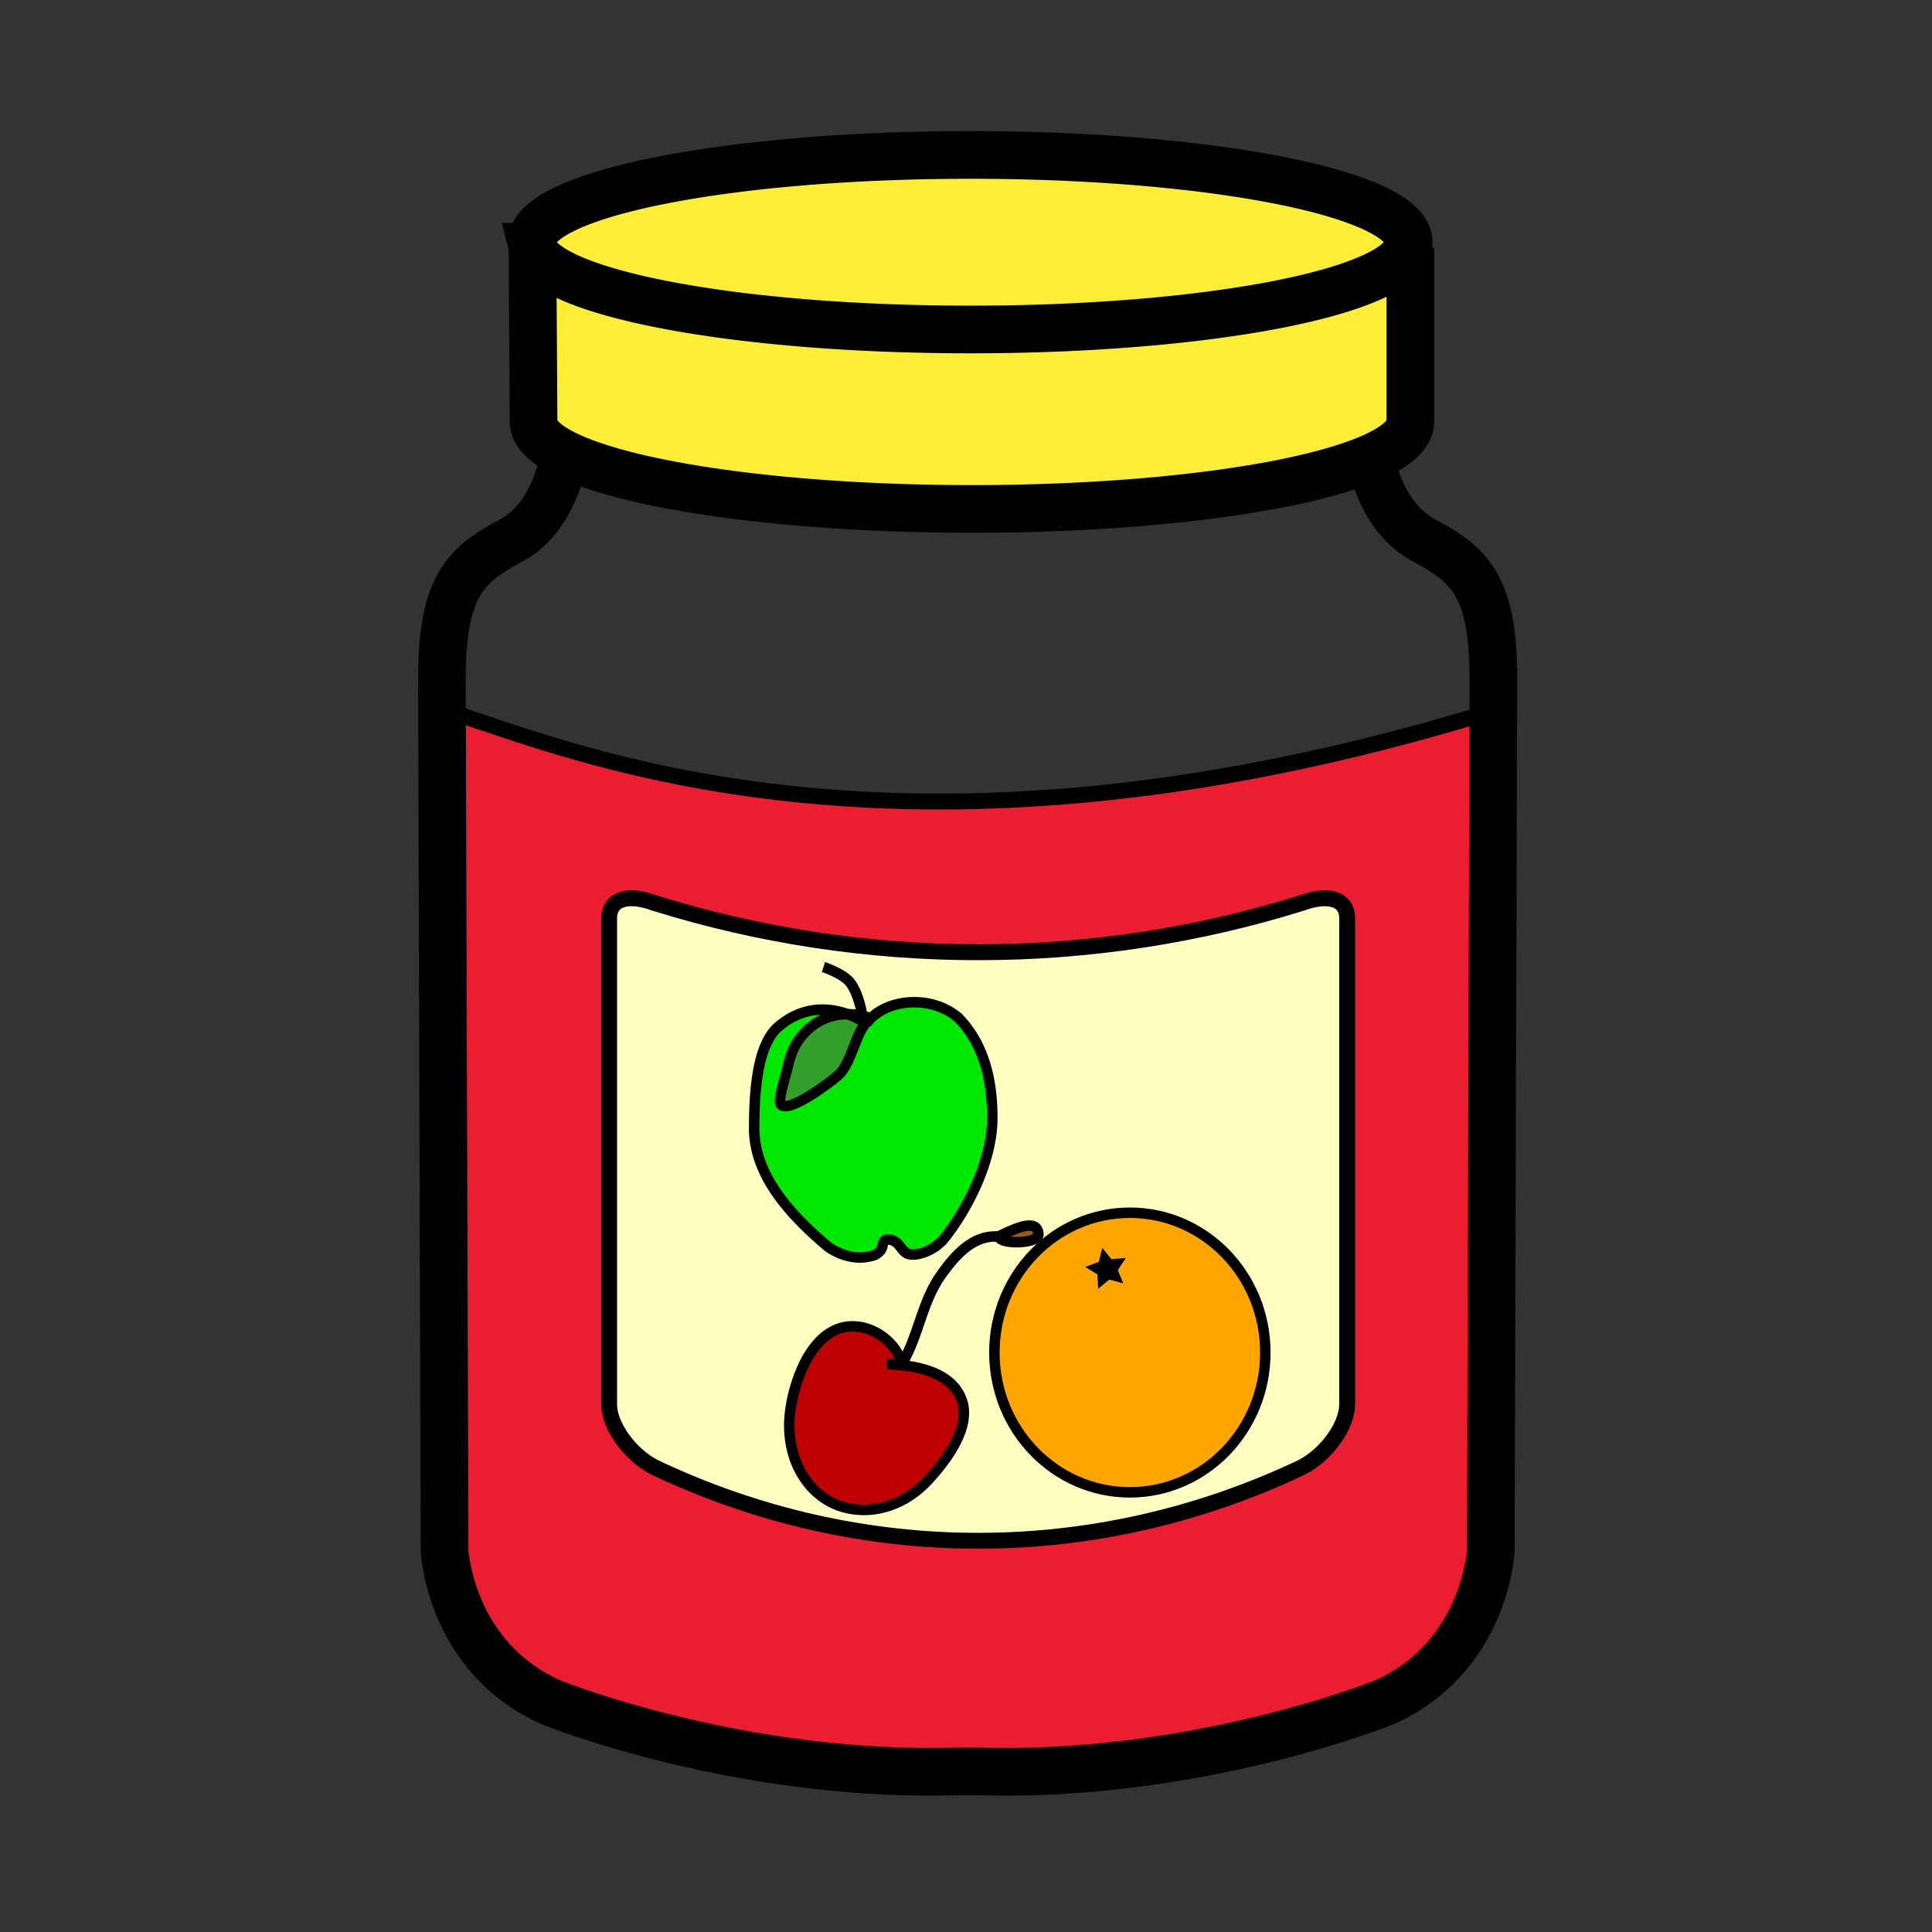 <svg xmlns="http://www.w3.org/2000/svg" width="850.89" height="850.89" viewBox="0 0 850.89 850.89" overflow="visible"><rect x="0" y="0" width="850.89" height="850.89" fill="#333333" stroke="none"/><path d="M234.52 108.66c5.2 20.3 89.54 36.45 192.84 36.45 102.97 0 187.12-16.05 192.77-36.27l1.021.29v76.57c0 5.68-6.2 11.08-17.32 15.93-30.41 13.28-97.68 22.51-175.76 22.51-81.51 0-151.22-10.06-179.55-24.28-8.73-4.38-13.53-9.16-13.53-14.16l-.471-77.04z" fill="#fbee34"/><path d="M427.36 68.24c106.63 0 193.069 17.21 193.069 38.43 0 .73-.1 1.45-.3 2.17-5.649 20.22-89.8 36.27-192.77 36.27-103.3 0-187.64-16.15-192.84-36.45a8.41 8.41 0 0 1-.25-1.99c.001-21.22 86.441-38.43 193.091-38.43z" fill="#fbee34"/><path d="M593.31 404.45c0-8.83-8.569-10.95-19.909-6.78-92.771 28.96-192.45 28.96-285.22 0-11.35-4.17-19.91-2.05-19.91 6.78v214.21c0 8.85 8.56 21.64 19.91 27.53 90.9 43.21 194.32 43.189 285.22 0 11.34-5.881 19.909-18.681 19.909-27.53V404.45zm64.37-91.4l-1.12 369.82s-2.22 47.05-47.14 66.96c0 0-83.729 33.86-181.6 30.25h-3.291c-97.87 3.61-181.6-30.25-181.6-30.25-44.92-19.91-47.14-66.96-47.14-66.96l-1.12-370.49c49.991 14.7 195.401 83.2 463.011.67z" fill="#ed1d31"/><path d="M268.27 618.66V404.45c0-8.83 8.56-10.95 19.91-6.78 92.77 28.96 192.45 28.96 285.22 0 11.34-4.17 19.909-2.05 19.909 6.78v214.21c0 8.85-8.569 21.649-19.909 27.53-90.9 43.189-194.32 43.21-285.22 0-11.35-5.89-19.91-18.68-19.91-27.53z" fill="#ffffc2"/><g fill="none" stroke="#000"><path d="M234.52 108.66a8.41 8.41 0 0 1-.25-1.99c0-21.22 86.44-38.43 193.09-38.43 106.63 0 193.069 17.21 193.069 38.43 0 .73-.1 1.45-.3 2.17-5.649 20.22-89.8 36.27-192.77 36.27-103.299 0-187.639-16.15-192.839-36.45z" stroke-width="20.991"/><path d="M234.52 108.66l.47 77.04c0 5 4.8 9.78 13.53 14.16 28.33 14.22 98.04 24.28 179.55 24.28 78.08 0 145.35-9.23 175.76-22.51 11.12-4.85 17.32-10.25 17.32-15.93v-76.57" stroke-width="20.991"/><path d="M603.83 201.63s3.2 25.83 23.84 36.67c20.64 10.84 30.05 21.25 30.05 60.91l-.04 13.84-1.12 369.82s-2.22 47.05-47.14 66.96c0 0-83.729 33.86-181.6 30.25h-3.291c-97.87 3.61-181.6-30.25-181.6-30.25-44.92-19.91-47.14-66.96-47.14-66.96l-1.12-370.49-.04-13.17c0-39.66 9.41-50.07 30.05-60.91 20.64-10.84 23.84-38.44 23.84-38.44" stroke-width="20.991"/><path d="M268.27 404.45c0-8.83 8.56-10.95 19.91-6.78 92.77 28.96 192.45 28.96 285.22 0 11.34-4.17 19.909-2.05 19.909 6.78v214.21c0 8.85-8.569 21.649-19.909 27.53-90.9 43.189-194.32 43.21-285.22 0-11.35-5.891-19.91-18.681-19.91-27.53V404.45zM194.25 312.25c.14.04.28.08.42.13 49.99 14.7 195.4 83.2 463.01.67.86-.27 1.71-.53 2.57-.8" stroke-width="7" stroke-linecap="round" stroke-linejoin="round"/></g><path fill="none" d="M268.25 374.25h325.395v325.395H268.25z"/><path fill="none" d="M.25.25h850.394v850.394H.25z"/><path d="M383.566 448.448c8.907-8.84 27.284-9.878 38.519-.183 11.424 11.754 14.949 27.705 14.949 44.108 0 18.865-10.972 40.607-22.109 54.164l-.568.44c-3.904 3.903-10.343 6.298-14.137 5.333-3.562-.904-3.928-6.378-9.274-6.378-2.712 0-1.644 3.104-3.244 4.905-1.759 1.992-3.323 2.285-5.889 2.725-9.146 1.564-17.002-4.368-17.002-4.368-18.15-15.188-32.666-32.415-32.666-52.264 0-18.548 1.851-37.315 10.807-44.885 11.266-9.519 22.867-8.076 30.363-5.382-7.954-.037-15.31 3.299-20.991 10.551-3.109 3.965-4.57 8.857-5.663 13.66-.593 2.571-4.075 13.33-2.859 15.377 2.908 4.832 23.79-10.813 26.331-13.691 4.899-5.565 6.659-16.586 11.131-21.92.177.122.269.189.269.189a18.225 18.225 0 0 1 1.576-1.918c.006-.006.006-.013.019-.013a6.65 6.65 0 0 1 .438-.45z" fill="#00e800"/><path d="M381.263 450.642c-4.472 5.334-6.231 16.354-11.131 21.92-2.542 2.878-23.423 18.523-26.331 13.691-1.216-2.047 2.267-12.806 2.859-15.377 1.093-4.803 2.554-9.695 5.663-13.66 5.682-7.252 13.037-10.588 20.991-10.551 4.18 1.496 7.082 3.378 7.949 3.977z" fill="#33a02c"/><g fill="none" stroke="#000" stroke-width="4.61"><path d="M362.667 425.906s8.926 2.877 12.005 7.154c3.482 4.826 4.795 12.433 5.083 14.332.042.281.061.44.061.44"/><path d="M383.664 448.479a.617.617 0 0 0-.098-.031 36.5 36.5 0 0 0-3.812-1.057 31.241 31.241 0 0 0-6.439-.727c-7.954-.037-15.31 3.299-20.991 10.551-3.109 3.965-4.57 8.857-5.663 13.66-.593 2.571-4.075 13.33-2.859 15.377 2.908 4.832 23.79-10.813 26.331-13.691 4.899-5.565 6.659-16.586 11.131-21.92.568-.672 1.179-1.258 1.845-1.729M422.085 448.266c.037.036.073.067.11.098l-.586-.587c.158.159.323.324.476.489z"/><path d="M422.085 448.266c11.424 11.754 14.949 27.705 14.949 44.108 0 18.865-10.972 40.607-22.109 54.164l-.568.44c-3.904 3.903-10.343 6.298-14.137 5.333-3.562-.904-3.928-6.378-9.274-6.378-2.712 0-1.644 3.104-3.244 4.905-1.759 1.992-3.323 2.285-5.889 2.725-9.146 1.564-17.002-4.368-17.002-4.368-18.15-15.188-32.666-32.415-32.666-52.264 0-18.548 1.851-37.315 10.807-44.885 11.266-9.519 22.867-8.076 30.363-5.382 4.179 1.496 7.081 3.378 7.948 3.977.177.122.269.189.269.189a18.225 18.225 0 0 1 1.576-1.918c.006-.006.006-.013.019-.013.141-.158.287-.312.44-.452 8.907-8.839 27.283-9.877 38.518-.181"/></g><path fill="none" d="M291.25 410.25h280v280h-280z"/><path fill="none" d="M291.25 410.25h280v280h-280z"/><g><path d="M489.463 554.496l-3.998-4.96-1.563 6.182-6.02 2.256 5.452 3.359.276 6.348 4.93-4.105 6.196 1.667-2.406-5.886 3.553-5.327-6.42.466zm-51.518 41.186c0-34.003 26.718-61.572 59.664-61.572 32.957 0 59.661 27.569 59.661 61.572 0 34.01-26.704 61.577-59.661 61.577-32.946 0-59.664-27.568-59.664-61.577z" fill="orange"/><path d="M488.541 563.575l-4.93 4.106-.276-6.348-5.452-3.359 6.019-2.256 1.563-6.182 3.998 4.96 6.421-.467-3.553 5.327 2.406 5.886z"/><g><path d="M557.271 595.682c0 34.01-26.704 61.577-59.661 61.577-32.946 0-59.664-27.567-59.664-61.577 0-34.003 26.718-61.572 59.664-61.572 32.956-.001 59.661 27.569 59.661 61.572z" fill="none" stroke="#000" stroke-width="4.61"/></g></g><g><path d="M397.369 601.273c10.562 1.202 21.951 4.645 25.99 14.79 4.785 12.004-6.301 26.796-14.613 35.773-13.962 15.086-32.534 15.944-44.281 8.914-11.635-6.963-18.776-21.8-16.406-39.591 1.863-13.969 9.977-36.561 26.914-37.022 10.14-.279 19.994 7.537 22.253 16.521.055.205.101.41.143.615z" fill="#be0000"/><path d="M457.335 543.756c.077 3.795-16.232 4.701-17.598.854a.152.152 0 0 1-.017-.057c4.059-1.711 17.433-9.344 17.615-.797z" fill="#9e5b16"/><path d="M439.737 544.609a1.967 1.967 0 0 0-.134-.008c.039-.015.076-.031.117-.049a.19.19 0 0 0 .017.057z" fill="#fff"/><g fill="none" stroke="#000" stroke-width="4.61"><path d="M390.464 600.752c2.196.094 4.532.249 6.905.521 10.562 1.202 21.951 4.645 25.99 14.79 4.785 12.004-6.301 26.796-14.613 35.773-13.962 15.086-32.534 15.944-44.281 8.914-11.635-6.963-18.776-21.8-16.406-39.591 1.863-13.969 9.977-36.561 26.914-37.022 10.14-.279 19.994 7.537 22.253 16.521.054.204.101.409.143.614.011.045.021.093.031.142"/><path d="M397.215 600.679a.132.132 0 0 1 .012-.02c7.38-12.345 8.703-27.052 17.176-39.044 6.165-8.725 14.006-17.723 25.201-17.014.045.001.09.004.134.008"/><path d="M439.527 544.633l.076-.031c.039-.015.076-.031.117-.049 4.059-1.711 17.433-9.344 17.614-.797.077 3.795-16.232 4.701-17.598.854a.152.152 0 0 1-.017-.057 1.022 1.022 0 0 1-.047-.165"/></g></g></svg>